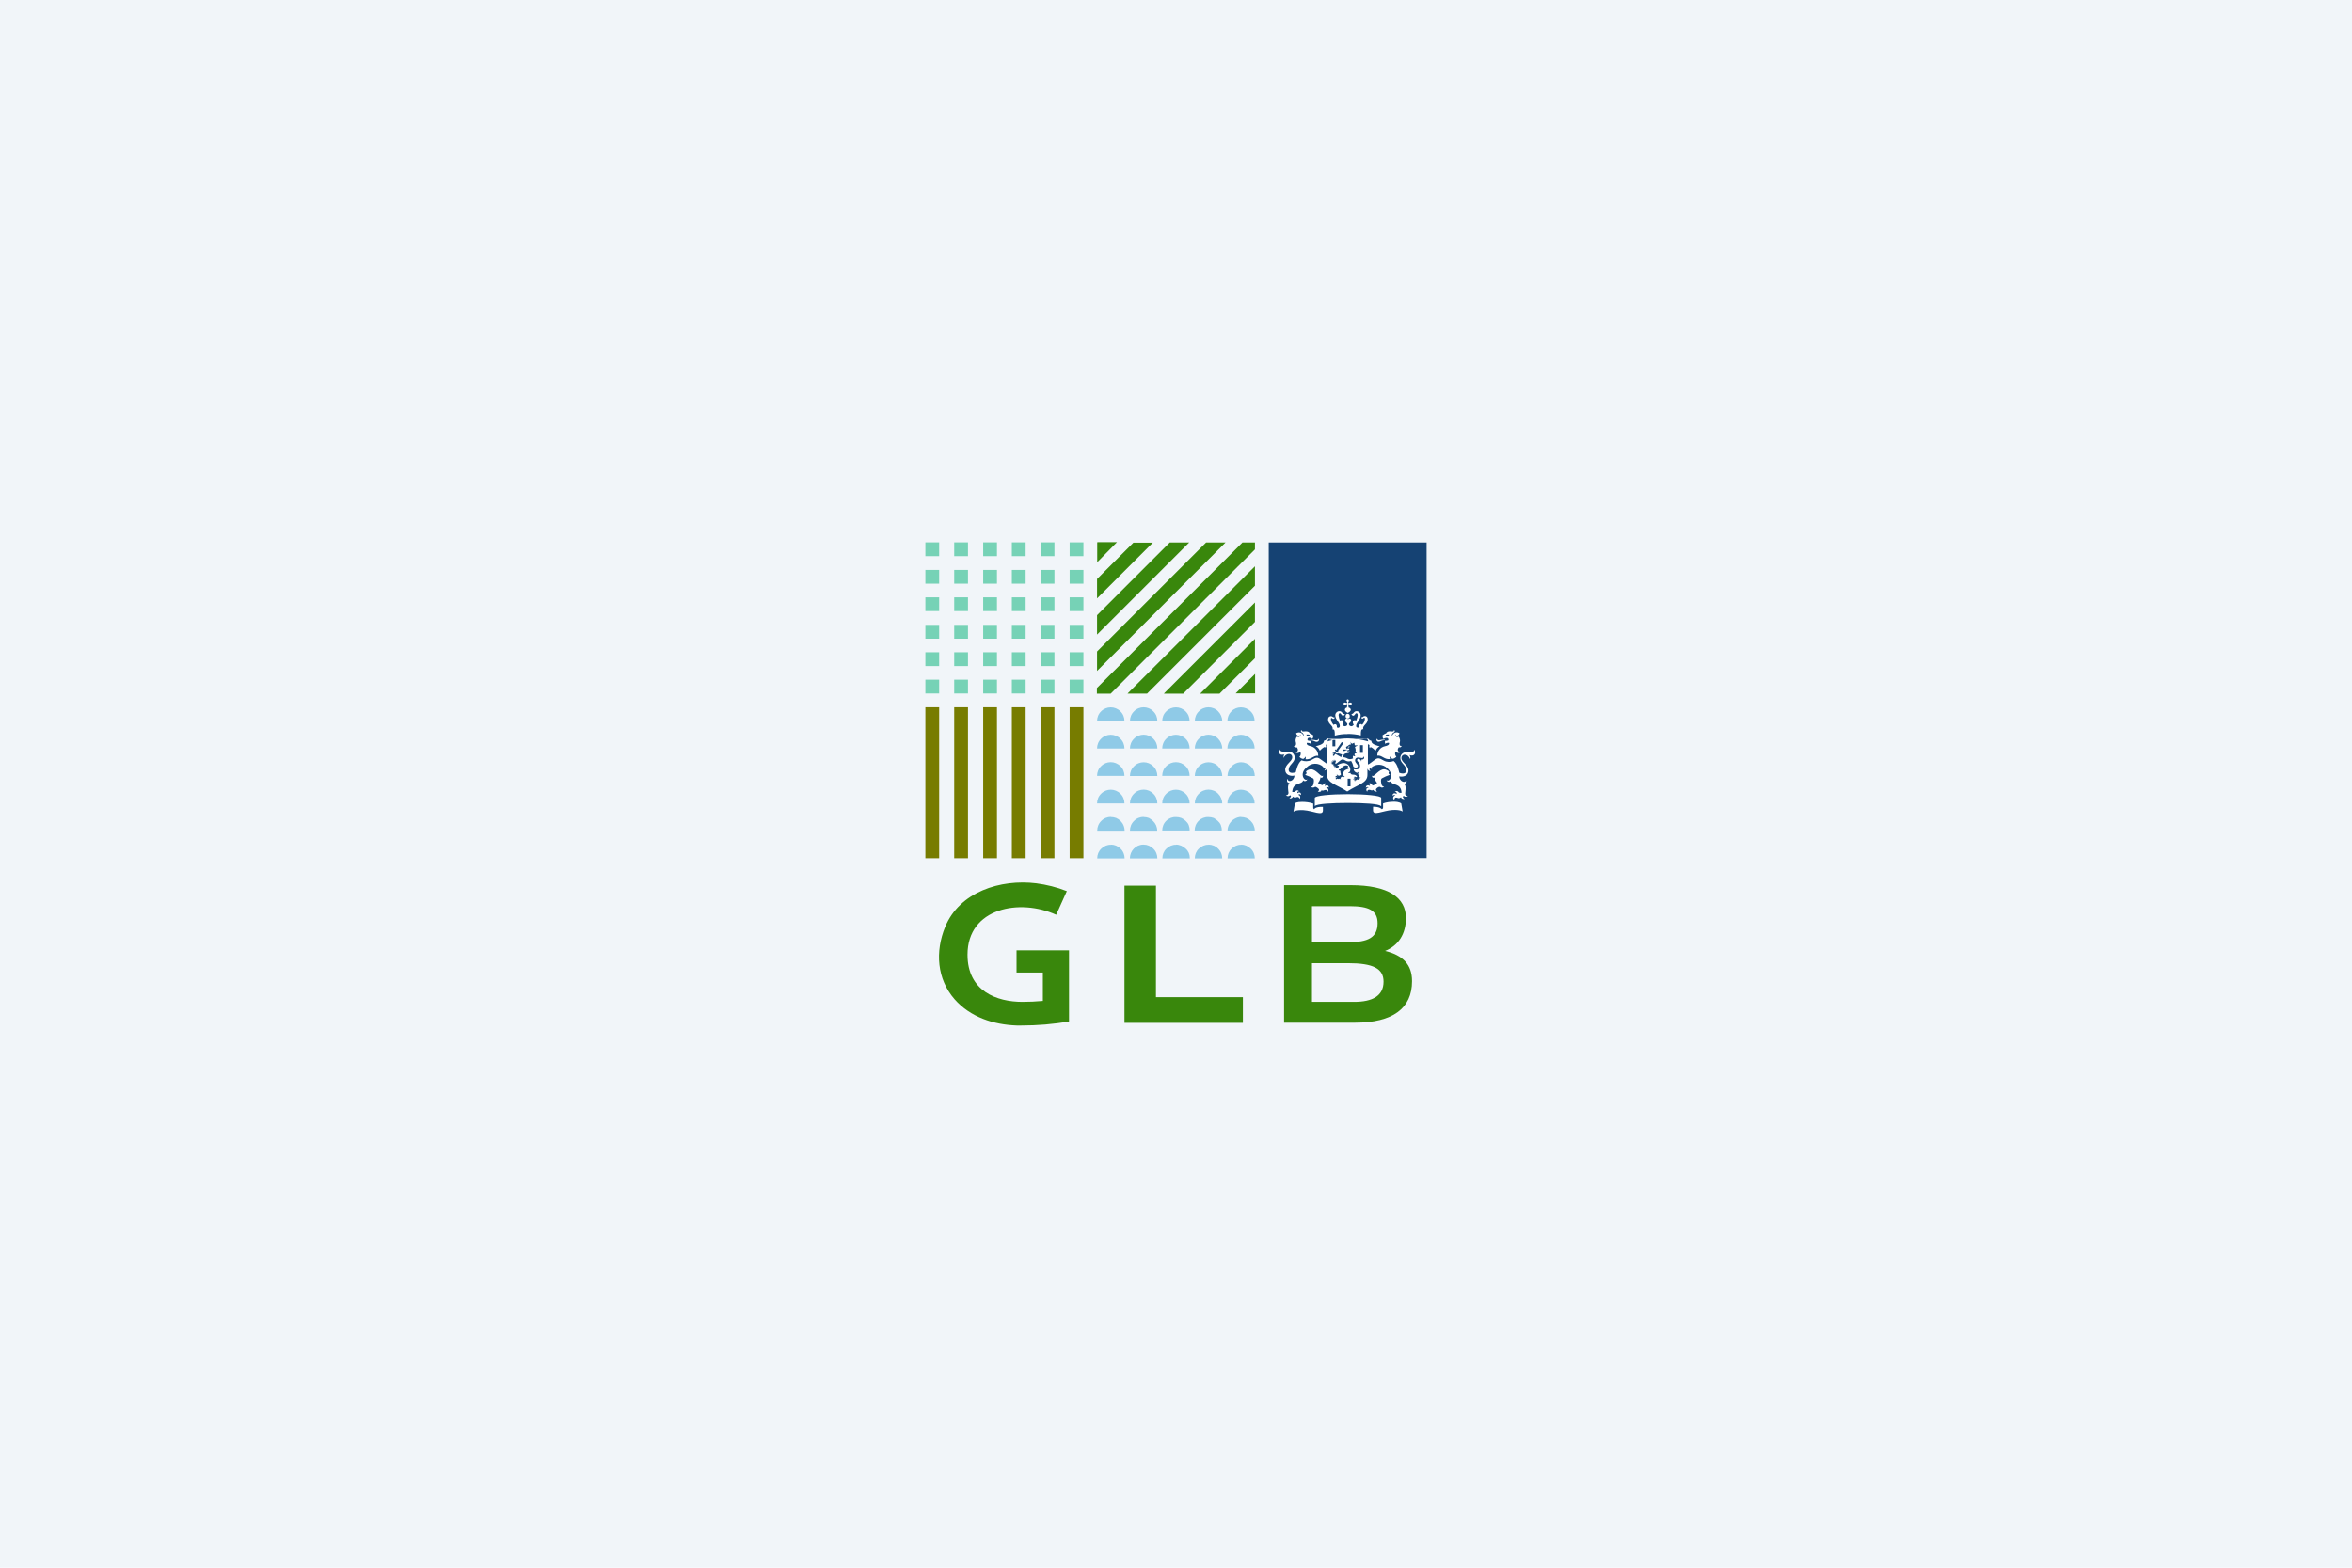 <svg width="366" height="244" xmlns="http://www.w3.org/2000/svg"><rect width="366" height="244" fill="#f1f5f9"/><g transform="translate(144,83)"><svg width="78" height="78" viewBox="0 0 32 32"><path d="M0,1.46v-.88h.88v.88h-.88ZM0,3.22v-.88h.88v.88h-.88ZM0,4.97v-.88h.88v.88h-.88ZM0,6.73v-.88h.88v.88h-.88ZM0,8.48v-.88h.88v.88h-.88ZM0,10.23v-.88h.88v.88h-.88ZM1.84,1.46v-.88h.88v.88h-.88ZM1.84,3.22v-.88h.88v.88h-.88ZM1.84,4.97v-.88h.88v.88h-.88ZM1.84,6.73v-.88h.88v.88h-.88ZM1.84,8.48v-.88h.88v.88h-.88ZM1.84,10.23v-.88h.88v.88h-.88ZM3.69,1.46v-.88h.88v.88h-.88ZM3.69,3.22v-.88h.88v.88h-.88ZM3.69,4.97v-.88h.88v.88h-.88ZM3.69,6.73v-.88h.88v.88h-.88ZM3.69,8.48v-.88h.88v.88h-.88ZM3.69,10.23v-.88h.88v.88h-.88ZM5.52,1.46v-.88h.88v.88h-.88ZM5.52,3.22v-.88h.88v.88h-.88ZM5.52,4.97v-.88h.88v.88h-.88ZM5.52,6.73v-.88h.88v.88h-.88ZM5.52,8.48v-.88h.88v.88h-.88ZM5.52,10.23v-.88h.88v.88h-.88ZM7.36,1.46v-.88h.88v.88h-.88ZM7.36,3.22v-.88h.88v.88h-.88ZM7.36,4.97v-.88h.88v.88h-.88ZM7.36,6.73v-.88h.88v.88h-.88ZM7.36,8.48v-.88h.88v.88h-.88ZM7.36,10.23v-.88h.88v.88h-.88ZM9.21,1.46v-.88h.88v.88h-.88ZM9.21,3.22v-.88h.88v.88h-.88ZM9.21,4.97v-.88h.88v.88h-.88ZM9.21,6.73v-.88h.88v.88h-.88ZM9.21,8.48v-.88h.88v.88h-.88ZM9.21,10.23v-.88h.88v.88h-.88Z" fill="#76d2b6"/><path d="M20.24.59h.8v.44l-9.21,9.21h-.88v-.36L20.24.59ZM10.96,7.55L17.92.59h1.24l-8.2,8.2v-1.24ZM10.96,5.23L15.6.59h1.24l-5.88,5.88v-1.24ZM10.96,2.92l2.32-2.32h1.24l-3.56,3.56v-1.24ZM10.96.6l.03-.03h1.24l-1.26,1.28V.6ZM12.92,10.22L21.04,2.11v1.24l-6.89,6.89h-1.24ZM15.24,10.22l5.8-5.8v1.24l-4.58,4.58h-1.22ZM17.56,10.22l3.48-3.48v1.24l-2.26,2.26h-1.22ZM21.06,10.22h-1.25l1.24-1.24v1.24Z" fill="#39870c"/><path d="M0,20.75v-9.64h.88v9.64h-.88ZM1.84,20.75v-9.64h.88v9.64h-.88ZM3.69,20.75v-9.64h.88v9.64h-.88ZM5.52,20.75v-9.64h.88v9.64h-.88ZM7.36,20.75v-9.64h.88v9.64h-.88ZM9.21,20.75v-9.64h.88v9.64h-.88Z" fill="#777c00"/><path d="M11.22,11.37c.34-.34.89-.34,1.23,0,0,0,0,0,0,0,.17.16.26.39.26.62h-1.75c0-.23.09-.46.26-.62ZM11.22,13.12c.34-.34.89-.34,1.23,0,0,0,0,0,0,0,.17.16.26.39.26.62h-1.75c0-.23.09-.46.26-.62ZM11.22,14.87c.34-.34.89-.34,1.23,0,0,0,0,0,0,0,.17.16.26.39.26.62h-1.75c0-.23.09-.46.26-.62ZM11.22,16.63c.34-.34.89-.34,1.23,0,0,0,0,0,0,0,.17.16.26.39.26.62h-1.75c0-.23.09-.46.26-.62ZM11.84,18.12c.11,0,.23.02.34.06.11.05.2.11.28.19.07.08.14.16.18.26.05.11.08.24.08.36h-1.75c0-.23.09-.46.26-.62.16-.17.39-.26.62-.26ZM11.84,19.88c.23,0,.45.09.62.26.17.16.26.39.26.62h-1.75c0-.24.09-.46.26-.62.16-.16.39-.26.62-.25ZM13.93,11.11c.23,0,.46.09.62.26.17.16.26.39.26.62h-1.75c0-.23.09-.46.26-.62.16-.17.39-.26.62-.26ZM13.93,12.86c.23,0,.46.09.62.26.17.16.26.39.26.62h-1.75c0-.23.09-.46.26-.62.16-.17.39-.26.62-.26ZM13.93,14.62c.23,0,.46.09.62.26.17.16.26.39.26.62h-1.75c0-.23.09-.46.26-.62.16-.17.39-.26.62-.26ZM13.93,16.37c.23,0,.46.09.62.26.17.16.26.39.26.62h-1.75c0-.23.09-.46.26-.62.16-.17.39-.26.62-.26ZM13.93,18.12c.12,0,.23.02.34.06.09.05.18.12.26.19.17.16.27.38.27.62h-1.74c0-.23.09-.46.26-.62.16-.17.39-.26.62-.26ZM13.93,19.88c.23,0,.45.09.62.26.17.16.26.39.26.62h-1.75c-.01-.47.37-.87.84-.88.01,0,.02,0,.04,0ZM15.38,11.37c.34-.34.89-.34,1.23,0,0,0,0,0,0,0,.17.16.26.39.26.62h-1.75c0-.23.09-.46.26-.62ZM15.38,13.12c.34-.34.89-.34,1.23,0,0,0,0,0,0,0,.17.16.26.39.26.62h-1.75c0-.23.09-.46.26-.62ZM15.38,14.87c.34-.34.89-.34,1.23,0,0,0,0,0,0,0,.17.16.26.39.26.62h-1.75c0-.23.09-.46.26-.62ZM15.38,16.63c.34-.34.89-.34,1.23,0,0,0,0,0,0,0,.17.16.26.39.26.62h-1.75c0-.23.09-.46.26-.62ZM16,18.12c.11,0,.23.02.34.06.11.05.2.11.28.19.08.07.15.16.19.26.04.11.07.23.06.35h-1.75c0-.23.09-.46.26-.62.16-.16.39-.25.62-.24ZM16,19.88c.23,0,.45.1.62.26.17.15.26.36.26.58v.04h-1.75c0-.24.09-.46.26-.62.16-.16.39-.26.62-.25ZM18.06,11.11c.24,0,.47.09.63.26.16.16.26.39.26.62h-1.75c0-.23.09-.46.26-.62.16-.17.39-.26.62-.26h-.01ZM18.06,12.86c.24,0,.47.09.63.26.16.16.26.39.26.62h-1.75c0-.23.09-.46.26-.62.16-.17.39-.26.62-.26h-.01ZM18.06,14.62c.24,0,.47.09.63.26.16.16.26.39.26.62h-1.75c0-.23.09-.46.26-.62.16-.17.39-.26.62-.26h-.01ZM18.06,16.37c.24,0,.47.09.63.26.16.16.26.39.26.62h-1.75c0-.23.09-.46.26-.62.16-.17.39-.26.62-.26h-.01ZM18.06,18.12c.12,0,.24.02.35.06.09.05.18.12.26.19.08.07.15.16.19.26.04.11.07.23.06.35h-1.73c0-.23.09-.46.26-.62.16-.16.39-.25.62-.24h-.01ZM18.06,19.88c.24,0,.47.09.63.26.17.16.26.39.26.62h-1.75c0-.24.09-.46.26-.62.16-.16.39-.26.62-.25h-.01ZM19.53,11.37c.34-.34.89-.34,1.23,0,0,0,0,0,0,0,.17.16.26.39.26.62h-1.74c0-.23.09-.46.26-.62h-.01ZM19.53,13.12c.34-.34.89-.34,1.23,0,0,0,0,0,0,0,.17.16.26.39.26.62h-1.74c0-.23.09-.46.26-.62h-.01ZM20.15,14.62c.23,0,.46.09.62.26.17.16.26.39.26.62h-1.74c0-.31.17-.6.44-.76.13-.08.28-.12.44-.12h-.01ZM19.53,16.63c.34-.34.89-.34,1.23,0,0,0,0,0,0,0,.17.16.26.39.26.62h-1.74c0-.23.09-.46.26-.62h-.01ZM20.15,18.12c.11,0,.23.02.34.06.11.05.2.11.28.19.07.08.14.16.18.26.05.11.08.23.08.35h-1.74c0-.15.05-.31.13-.44.08-.12.18-.23.31-.3.13-.08.28-.13.44-.13h-.01ZM20.15,19.88c.23,0,.45.09.62.26.17.16.26.39.26.62h-1.74c0-.24.09-.46.26-.62.16-.16.39-.26.62-.25h-.01Z" fill="#8fcae7"/><path d="M12.71,22.5h2.01v7.12h5.55v1.64h-7.56v-8.76Z" fill="#39870c"/><path d="M22.9,31.25v-8.78h4.25c2.44,0,3.53.81,3.53,2.1,0,1.01-.48,1.77-1.36,2.11v-.02c1.17.28,1.75.88,1.75,1.94,0,1.74-1.24,2.65-3.64,2.65h-4.52ZM24.68,23.81v2.3h2.35c1.21,0,1.84-.29,1.84-1.21,0-.81-.55-1.09-1.78-1.09h-2.41ZM24.68,27.45v2.47h2.69c1.17,0,1.88-.38,1.88-1.29,0-.83-.65-1.18-2.27-1.18h-2.31Z" fill="#39870c"/><path d="M5.8,28.05h1.7v1.81c-.42.04-.88.06-1.31.06-1.61,0-3.5-.67-3.5-3.01,0-3,3.35-3.61,5.66-2.55l.68-1.51c-.63-.25-1.28-.41-1.95-.5-2.28-.28-4.9.54-5.82,2.79-.64,1.57-.53,3.32.61,4.62,1,1.14,2.5,1.62,3.96,1.67h.29c1.02,0,2.04-.08,3.05-.26v-4.54h-3.35v1.42Z" fill="#39870c"/><rect x="21.92" y=".59" width="10.08" height="20.15" fill="#154273"/><path d="M27.14,16.16h-.18v-.49h.18v.49ZM27.93,14.02h-.18v-.49h.18v.49ZM24.68,13.19s-.1,0-.1.02.04,0,.1.02c.14.02.2.09.29.09.08,0,.15-.04.16-.12,0-.02,0-.05,0-.07,0-.02-.02-.02-.02,0-.01.06-.09.09-.16.09s-.11-.03-.26-.03ZM23.72,13.67s.18.23-.07.32c0,0-.02.02,0,.02.1.05.22.02.28-.07.06.11.04.25-.05.34.06.07.15.12.24.13.07-.03.12-.09.15-.16.02.06.02.12,0,.18.38.04.52-.27.81-.22h0c0-.29-.19-.54-.46-.61-.36-.07-.26-.22-.26-.22.09,0,.17.01.24.06.02-.03.02-.07,0-.1.01-.03.02-.05.02-.08-.17,0-.22-.04-.22-.04-.03-.1.04-.26.3-.09.04-.04.06-.09.06-.14.02-.01.03-.03.03-.05,0-.04-.21-.16-.26-.17,0-.06-.09-.15-.34-.12-.11.02-.2-.02-.16-.08,0-.01,0-.02-.03,0s-.06.1.04.15c.07.04.11.11.12.18,0,.02-.03.03-.03,0-.07-.16-.25-.23-.4-.16-.02,0-.04.02-.06.03.01.09.09.16.18.17.04,0,.08-.04.08-.08,0-.02,0-.02.02,0,0,.08-.05.14-.12.15-.04,0-.07,0-.1-.03-.1.11-.12.26-.07.4.03.12-.03.24-.14.19h0c.02.07.09.12.17.1,0,0,.01,0,.02,0ZM24.54,12.92c-.04.05-.12.06-.17.02-.03-.02-.04-.05-.04-.09.14-.01.21,0,.21.07ZM28.99,13.22c-.07,0-.15-.03-.16-.09,0-.02-.02-.02-.02,0-.03.07,0,.15.08.18.02,0,.04.01.06,0,.1,0,.15-.07.29-.09.06,0,.1,0,.1-.02s-.09-.02-.1-.02c-.15,0-.17.03-.26.03ZM30.42,13.57s0,0,0,0c-.11.05-.17-.06-.14-.19.05-.14.02-.29-.07-.4-.06.05-.14.04-.19-.02-.02-.03-.03-.06-.03-.1,0-.02.02-.02.02,0,0,.04.04.08.08.08.09-.01.16-.08.18-.17-.14-.1-.33-.07-.43.07-.01.02-.02.04-.03.06,0,.02-.03.02-.03,0,0-.08.05-.15.12-.18.1-.05.06-.12.04-.15s-.03,0-.03,0c.04.06-.04.1-.16.08-.24-.03-.32.06-.33.12-.05,0-.26.13-.26.17,0,.02.01.04.03.05,0,.05.02.11.06.14.26-.15.33,0,.3.09,0,0-.05.04-.22.04,0,.03.01.05.02.08-.02.03-.02.07,0,.1.07-.05.16-.07.24-.06,0,0,.1.15-.26.22-.28.06-.48.31-.48.6,0,0,0,.02,0,0,.3-.05.43.26.81.22-.02-.06-.02-.12,0-.18.03.07.09.13.15.16.1,0,.19-.06.26-.13-.09-.09-.11-.23-.05-.34.06.09.18.12.28.07.02,0,0-.02,0-.02-.26-.08-.09-.3-.07-.32.07.03.15,0,.18-.08,0,0,0,0,0-.01ZM29.6,12.85c0,.07-.06.12-.13.11-.03,0-.07-.02-.09-.04,0-.06.07-.08.21-.07ZM26.9,10.7s0,.05.03.07c.02.03.02.05,0,.06s-.03,0-.06,0c-.02-.01-.05-.02-.08-.02-.04-.01-.08.01-.09.05-.01.04.01.08.05.09.01,0,.03,0,.04,0,.03,0,.05,0,.08-.03.03-.02.05-.02.06,0,0,.07,0,.14-.02.21-.07.01-.12.06-.13.13,0,.11.12.18.19.21.07-.04.19-.1.19-.21-.01-.07-.07-.12-.14-.13-.01-.07-.02-.14-.02-.21,0,0,.03-.02.06,0,.02.02.05.03.07.03.04.01.08-.01.09-.05.01-.04-.01-.08-.05-.09-.01,0-.03,0-.04,0-.03,0-.05,0-.07.02-.03.02-.05.02-.06,0s0-.03,0-.06c.02-.02.03-.05.03-.07.01-.04-.01-.08-.05-.09-.04-.01-.08.01-.09.05,0,.01,0,.03,0,.04h.02ZM26.96,11.52c-.07,0-.13.06-.13.13-.02.07.02.15.09.17.07.02.15-.02.17-.09,0-.02,0-.05,0-.07,0-.07-.05-.13-.12-.13ZM26.96,12.81c.28,0,.57.03.84.1,0-.27,0-.42.16-.4-.09-.23.28-.32.28-.62,0-.2-.14-.22-.18-.22-.12,0-.1.08-.21.08h-.03s.03.09.08.09.06-.06.11-.06.05.02.05.08c-.01.14-.08.27-.18.37-.02-.03-.05-.05-.09-.05-.07,0-.11.07-.11.13,0,.02,0,.05.02.07-.03.02-.05.03-.09.03-.06,0-.11-.04-.11-.09,0,0,0-.01,0-.02,0-.21.29-.4.29-.68,0-.14-.12-.26-.26-.26-.2,0-.16.18-.33.18h0s.03.11.12.11.12-.16.2-.16c.03,0,.08.02.08.13-.01.12-.05.24-.1.35-.02-.02-.05-.04-.09-.04-.08,0-.13.08-.12.15,0,.05.02.1.06.14-.04.05-.09.1-.14.1-.12,0-.17-.07-.17-.14s.14-.11.14-.23c0-.07-.04-.12-.1-.13,0,0,0,0,0,0-.05.05-.13.05-.17,0,0,0,0,0,0,0-.07,0-.11.06-.11.13,0,0,0,0,0,0,0,.12.14.15.14.23s-.05.14-.17.14c-.06,0-.1-.05-.14-.1.04-.04.06-.09.06-.14,0-.08-.05-.15-.12-.15-.03,0-.06.02-.09.04-.06-.11-.09-.23-.1-.35,0-.11.05-.13.08-.13.08,0,.11.16.2.16s.12-.1.12-.11,0,0-.02,0c-.17,0-.13-.18-.33-.18-.14,0-.26.12-.26.26,0,.27.29.46.29.68,0,.06-.03.11-.09.12,0,0-.01,0-.02,0-.03,0-.06-.01-.08-.03,0-.02,0-.05,0-.07,0-.07-.04-.13-.11-.13-.04,0-.07.02-.09.05-.1-.1-.17-.23-.18-.37,0-.06.03-.08.05-.08s.05.06.11.06.08-.06.08-.09-.01,0-.03,0c-.1,0-.09-.08-.21-.08-.04,0-.18.02-.18.22,0,.3.37.39.28.62.15-.02.15.13.15.4.27-.07.54-.11.82-.1ZM25.98,13.21c-.14.03-.26.06-.3.08,0-.06.03-.12.08-.14M25.76,13.13c-.13-.09-.2.08-.2.09-.05,0-.12,0-.12.07,0,.19-.43.29-.52.3.12.06.21.16.26.29.09-.1.19-.18.31-.24.03,0,.05.04.05.07s0,0,0,0c.07-.1.03-.12.03-.15,0-.05.02-.09.07-.1.01,0,.02,0,.03,0v1.25h-.05s-.21-.15-.42-.3-.32-.06-.56.07c-.2.1-.43.1-.63.02-.26.19-.36.75-.36.75-.07.03-.15.05-.22.05-.21,0-.24-.12-.24-.2,0-.32.39-.45.39-.77,0-.21-.16-.38-.37-.39-.02,0-.03,0-.05,0h-.35c-.09,0-.17-.06-.2-.14,0-.02-.02,0-.02,0s-.02.07-.02.14c0,.1.07.2.17.2.01,0,.03,0,.04,0,.05,0,.1,0,.14-.03,0,0,.02,0,0,.01-.05.07-.06.15-.04.23h0c.04-.15.17-.25.33-.26.11,0,.2.07.21.18,0,.01,0,.03,0,.04,0,.26-.45.44-.45.79s.37.43.59.37c0,.35-.42.47-.43.22,0-.01,0-.02-.02,0-.05.13-.03.23.13.26v.02c-.15.1-.07.49-.06.6,0,.07-.04.14-.11.15-.02,0-.04,0-.05,0,0,0-.01,0,0,.01.07.07.18.08.25.01,0,0,0,0,.01-.01.11.03.04.13-.03.18v.02s.18.02.21-.12c.05.06.14.08.21.05.03-.02.19-.07.21.1h0c.06-.05.07-.14.02-.2-.03-.03-.06-.05-.1-.06.05-.05.12-.05.17,0,0,0,.01.01.02.02h0c0-.19-.14-.21-.24-.12,0-.02-.04-.13.11-.12h0c-.05-.07-.14-.09-.2-.04-.01.01-.03.02-.04.04-.05.06-.18.04-.2.04.04-.66.62-.43.7-.75,0-.02,0-.01,0,0,.02.08.22.09.26-.06,0,0,0-.02,0,0-.17.17-.55-.36-.03-.77.29-.29.75-.3,1.05-.02,0,.03-.01.07-.04.07h0s.1.02.13-.02c.09.07,0,.15-.03.18s0,0,0,0c.08,0,.15-.05.16-.12h.02v.4c0,.53.62.61,1.29,1.06.68-.45,1.29-.53,1.29-1.06v-.38h.02c.01.08.09.14.17.13,0,0,0,0,0,0h0s-.12-.11-.02-.18c.03.04.08.05.13.03h0s-.05-.05-.04-.08c0,0,0,0,0,0,.29-.24.72-.22.99.04.52.43.14.95-.03.77h0c.04.15.23.14.26.06h0c.08.32.66.09.7.75,0,0-.14.03-.19-.04-.04-.07-.13-.09-.2-.05-.02,0-.03.02-.04.03h0c.15.01.12.12.11.14-.1-.08-.26-.07-.26.12,0,.02,0,.01,0,0,.03-.06.11-.07.16-.04,0,0,.02.01.02.02-.08,0-.14.07-.14.15,0,.04.02.08.06.1,0,0,.01.02.02,0,.02-.18.17-.12.21-.1.07.03.16.01.21-.05.03.13.2.12.21.12s.02,0,0-.02c-.07-.05-.14-.14-.03-.18.07.07.18.08.25.01,0,0,0,0,.01-.01,0-.01,0-.02,0-.01s-.18.02-.17-.14c0-.11.09-.52-.06-.6,0,0-.02,0,0-.02.16-.04.18-.14.13-.26,0-.02-.02-.01-.02,0,0,.26-.42.13-.43-.22.22.06.59-.02.59-.37s-.45-.53-.45-.79c-.01-.11.06-.2.17-.22.01,0,.03,0,.04,0,.15,0,.29.11.33.26h.02c.03-.08,0-.17-.04-.23,0,0,0-.02,0-.01.04.02.09.03.14.03.1.01.2-.06.21-.17,0-.01,0-.03,0-.04,0-.08-.03-.12-.02-.14s0-.02-.02,0c-.03.09-.11.14-.2.14h-.29c-.21-.02-.39.13-.41.34,0,.02,0,.03,0,.05,0,.31.39.45.39.77,0,.07-.04.2-.24.2-.08,0-.15-.02-.22-.05,0,0-.09-.55-.36-.75-.2.09-.43.08-.62-.02-.24-.13-.35-.22-.56-.07s-.39.3-.41.3h-.05v-1.28s.09.02.1.07c0,.01,0,.02,0,.03,0,.03-.04.05.03.15h0s.02-.07.05-.07c.12.06.22.14.31.24.05-.13.14-.23.26-.29-.1-.02-.52-.12-.52-.3,0-.06-.07-.08-.12-.07,0,0-.07-.17-.2-.09M28.18,13.15c.06,0,.08.07.09.14-.42-.12-.85-.18-1.29-.19-.27,0-.54.03-.81.07v.43h-.18v-.4h0M24.83,17.63s-.08-.06-.07-.11v-.26c-.23-.08-.47-.11-.71-.11-.35,0-.46.08-.46.11l-.09.52s.14-.13.64-.1c.61.04,1.24.4,1.24.02v-.23c-.49-.02-.56.14-.56.16h.01ZM28.58,17.46v.23c0,.38.63.02,1.24-.02.52-.03.65.1.65.1l-.09-.52s-.12-.11-.46-.11c-.24,0-.48.03-.7.11v.26c0,.05-.03.1-.08.11-.01,0-.08-.16-.56-.16h.01ZM26.98,17.22c.98,0,1.98.05,2.1.2h.02v-.52c0-.15-1.03-.24-2.12-.24s-2.12.09-2.12.24v.52s0,.02,0,0c.13-.15,1.13-.2,2.11-.2h.01ZM26.1,14.78l-.1-.03h0l-.12-.05h.1l-.09-.09.11.04h0l-.08-.11.11.07h0l-.05-.13.1.1h0l-.03-.13.07.11h0v-.12l.05.11h0l.04-.09v.12h-.02l-.02.15c.15-.04.33-.29.47-.29s.23.2.54.1c.07.11.12.23.14.36.12.11.29.08.29-.04s-.18-.19-.18-.36c0-.1.08-.18.18-.18,0,0,0,0,.01,0,.07,0,.19.03.26.03.05,0,.09-.03.1-.08,0-.02.03,0,.03,0s0,.04,0,.07c0,.11-.15.12-.18.11s0,0,0,0c0,0,.02.08,0,.12s0,0,0,0c-.02-.09-.09-.15-.18-.17-.05,0-.08.03-.09.08,0,0,0,0,0,0,0,.1.19.18.19.38s-.2.26-.41.2c0,.2.3.31.3.17h0s.03.07,0,.11c-.01.01-.02.02-.04.02.05.02.06.12.07.19s.12.04.12.04,0,0,0,0c-.02.05-.08.08-.13.06,0,0,0,0,0,0-.05.04,0,.07.06.08h0s-.11.04-.14-.03c-.02.04-.06.07-.1.06-.04,0-.06.04-.05.09h0s-.06-.06-.04-.1c0-.02.02-.03.04-.04-.03-.02-.07,0-.09.03,0,0,0,0,0,.01h0c-.04-.1.05-.13.11-.11-.02-.04-.07-.06-.12-.05h0s.06-.06.1-.05c.01,0,.02,0,.03.02.04.02.1,0,.11,0-.13-.26-.38-.04-.44-.26h0s-.12.05-.14-.04h0s.05.03.1-.03c.03-.04.04-.09.04-.14-.01-.22-.18-.4-.4-.42-.16,0-.32.06-.45.15l.12.03c0,.1-.1.17-.2.16-.01,0-.02,0-.03,0l.02-.13s-.07.03-.09.06h0c-.01-.05.01-.1.06-.12h0s-.08.02-.1.05h0s-.02-.06,0-.09h.01ZM26.43,15.67c-.04.05-.08,0-.14,0-.03,0-.06.02-.07.06,0,0,0,0,0,0h0c-.06-.09,0-.13.05-.14-.03-.03-.07-.03-.1,0,0,0,0,0,0,0h0c0-.11.08-.11.13-.07,0-.04-.02-.07-.06-.07s0,0,0,0c.01-.02.03-.03.05-.03.06,0,.06.07.1.07.06-.01.11-.04.14-.09-.03-.08-.04-.16-.04-.24h0s-.1.02-.1-.07h0s.08,0,.11-.03.17-.24.36-.24c.05,0,.1.02.14.05-.07.08,0,.16.05.15h0c-.26.1-.37.13-.37.35,0,.11.04.17.1.16h0s-.05.04-.07.04c-.05,0-.06-.03-.09-.03s-.12.05-.12.1,0,.04.05.06h0s-.1,0-.12-.04ZM27.1,13.61c-.08,0-.13.01-.13.04s.09.04.13-.04ZM26.81,13.81s.08,0,.12,0v.02c-.12.02-.12.07-.2.07-.05,0-.09-.05-.09-.1,0,0,0-.02,0-.03h0s.06.06.15.04h0ZM25.29,16.39c.08.1.15,0,.26,0,.06,0,.12.04.12.11,0,0,0,0,0,.01h0c.06-.04.08-.13.03-.2-.03-.04-.07-.06-.12-.06.05-.05.13-.05.18,0,0,0,0,0,0,.01h0c0-.19-.14-.2-.26-.12-.02-.07.04-.12.11-.12h0c-.13-.14-.22.04-.24.06s-.23-.06-.31-.14c.09-.09.14-.2.16-.32v-.03h0s.04.02.06.02c.04,0,.11,0,.11-.14h0s-.03.03-.06.03c-.13,0-.4-.43-.72-.43-.12.01-.24.06-.32.15.03.02.05.06.04.1,0,.05-.05.09-.1.1h0c.18.06.35.14.52.23.08.07.06.2.02.38s-.14.15-.17.14,0,0,0,0c.03.04.08.07.14.07.09,0,.12-.05.16-.05s.23.11.23.19c0,.05-.04.09-.08.12h0s.21.05.24-.08h0ZM28.84,16.5h0s-.07-.07-.08-.12c0-.08.15-.19.23-.19s.07.05.16.05c.05,0,.11-.03.14-.07h0s-.13.03-.17-.14-.06-.31.02-.38c.16-.09.34-.17.52-.23h0s-.09-.05-.09-.1c0-.04,0-.08.04-.1-.09-.08-.2-.14-.32-.15-.32,0-.6.43-.72.43-.02,0-.05-.01-.06-.03h0c0,.13.07.14.11.14.02,0,.04,0,.06-.02h0v.03c.02.12.08.24.16.32-.07.08-.26.2-.31.14s-.12-.2-.26-.06h0c.07,0,.13.05.11.12-.1-.08-.26-.07-.26.12h0c.04-.06.13-.07.18-.02,0,0,0,0,0,0-.08,0-.15.05-.15.13,0,.05.02.1.06.13h0c0-.1.07-.12.12-.12.1,0,.18.09.26,0,.07.13.22.12.25.11h0ZM26.24,14s-.04,0-.06,0,0,0,0,0c0,0,.04.07.09.07.02,0,.05-.01.06-.03,0,0,.19.06.28.09-.04.05-.06.11-.06.17-.07-.05-.38-.21-.38-.21l-.09.13s-.09-.03-.07-.05l.07-.1s-.08,0-.1,0,0,0,0,0c.02-.05.08-.07.13-.05,0-.05-.08-.04-.1-.03s0,0,0,0c.04-.05.11-.06.16-.03l.03-.04-.06-.07.04-.06.04.06.34-.49s.07-.03.11-.04c0,.04,0,.07,0,.11l-.34.48.07.02-.04.06-.09-.04-.04.05ZM27.46,13.92s.03.11.09.09h0s-.1.09-.13.04c-.04.06-.03.14.03.18,0,0,.01,0,.02,0h0s-.11.02-.14-.02c0,0,0-.01,0-.02-.05.05-.06.13-.02.18-.1.06-.22.07-.33.03-.1-.06-.21-.1-.32-.1.02-.19.11-.24.28-.26s.16-.09.14-.13c-.05,0-.09.01-.13.03,0-.02,0-.04,0-.05,0-.02,0-.03,0-.05.1,0,.11-.02.11-.02.02-.1-.09-.11-.16-.06-.02-.02-.03-.05-.03-.07-.01,0-.02-.02-.02-.03,0-.02.12-.09.14-.1s.05-.08.17-.07c0-.06,0-.12-.03-.18,0,0,0-.02,0,0s.09.13.11.13c.05-.03.1-.05.14-.07.01.05.02.1.03.16.02.02.12,0,.17.02s0,.01,0,.02c-.06.01-.12.04-.16.08.04.08.06.18.04.27Z" fill="#fff"/></svg></g></svg>